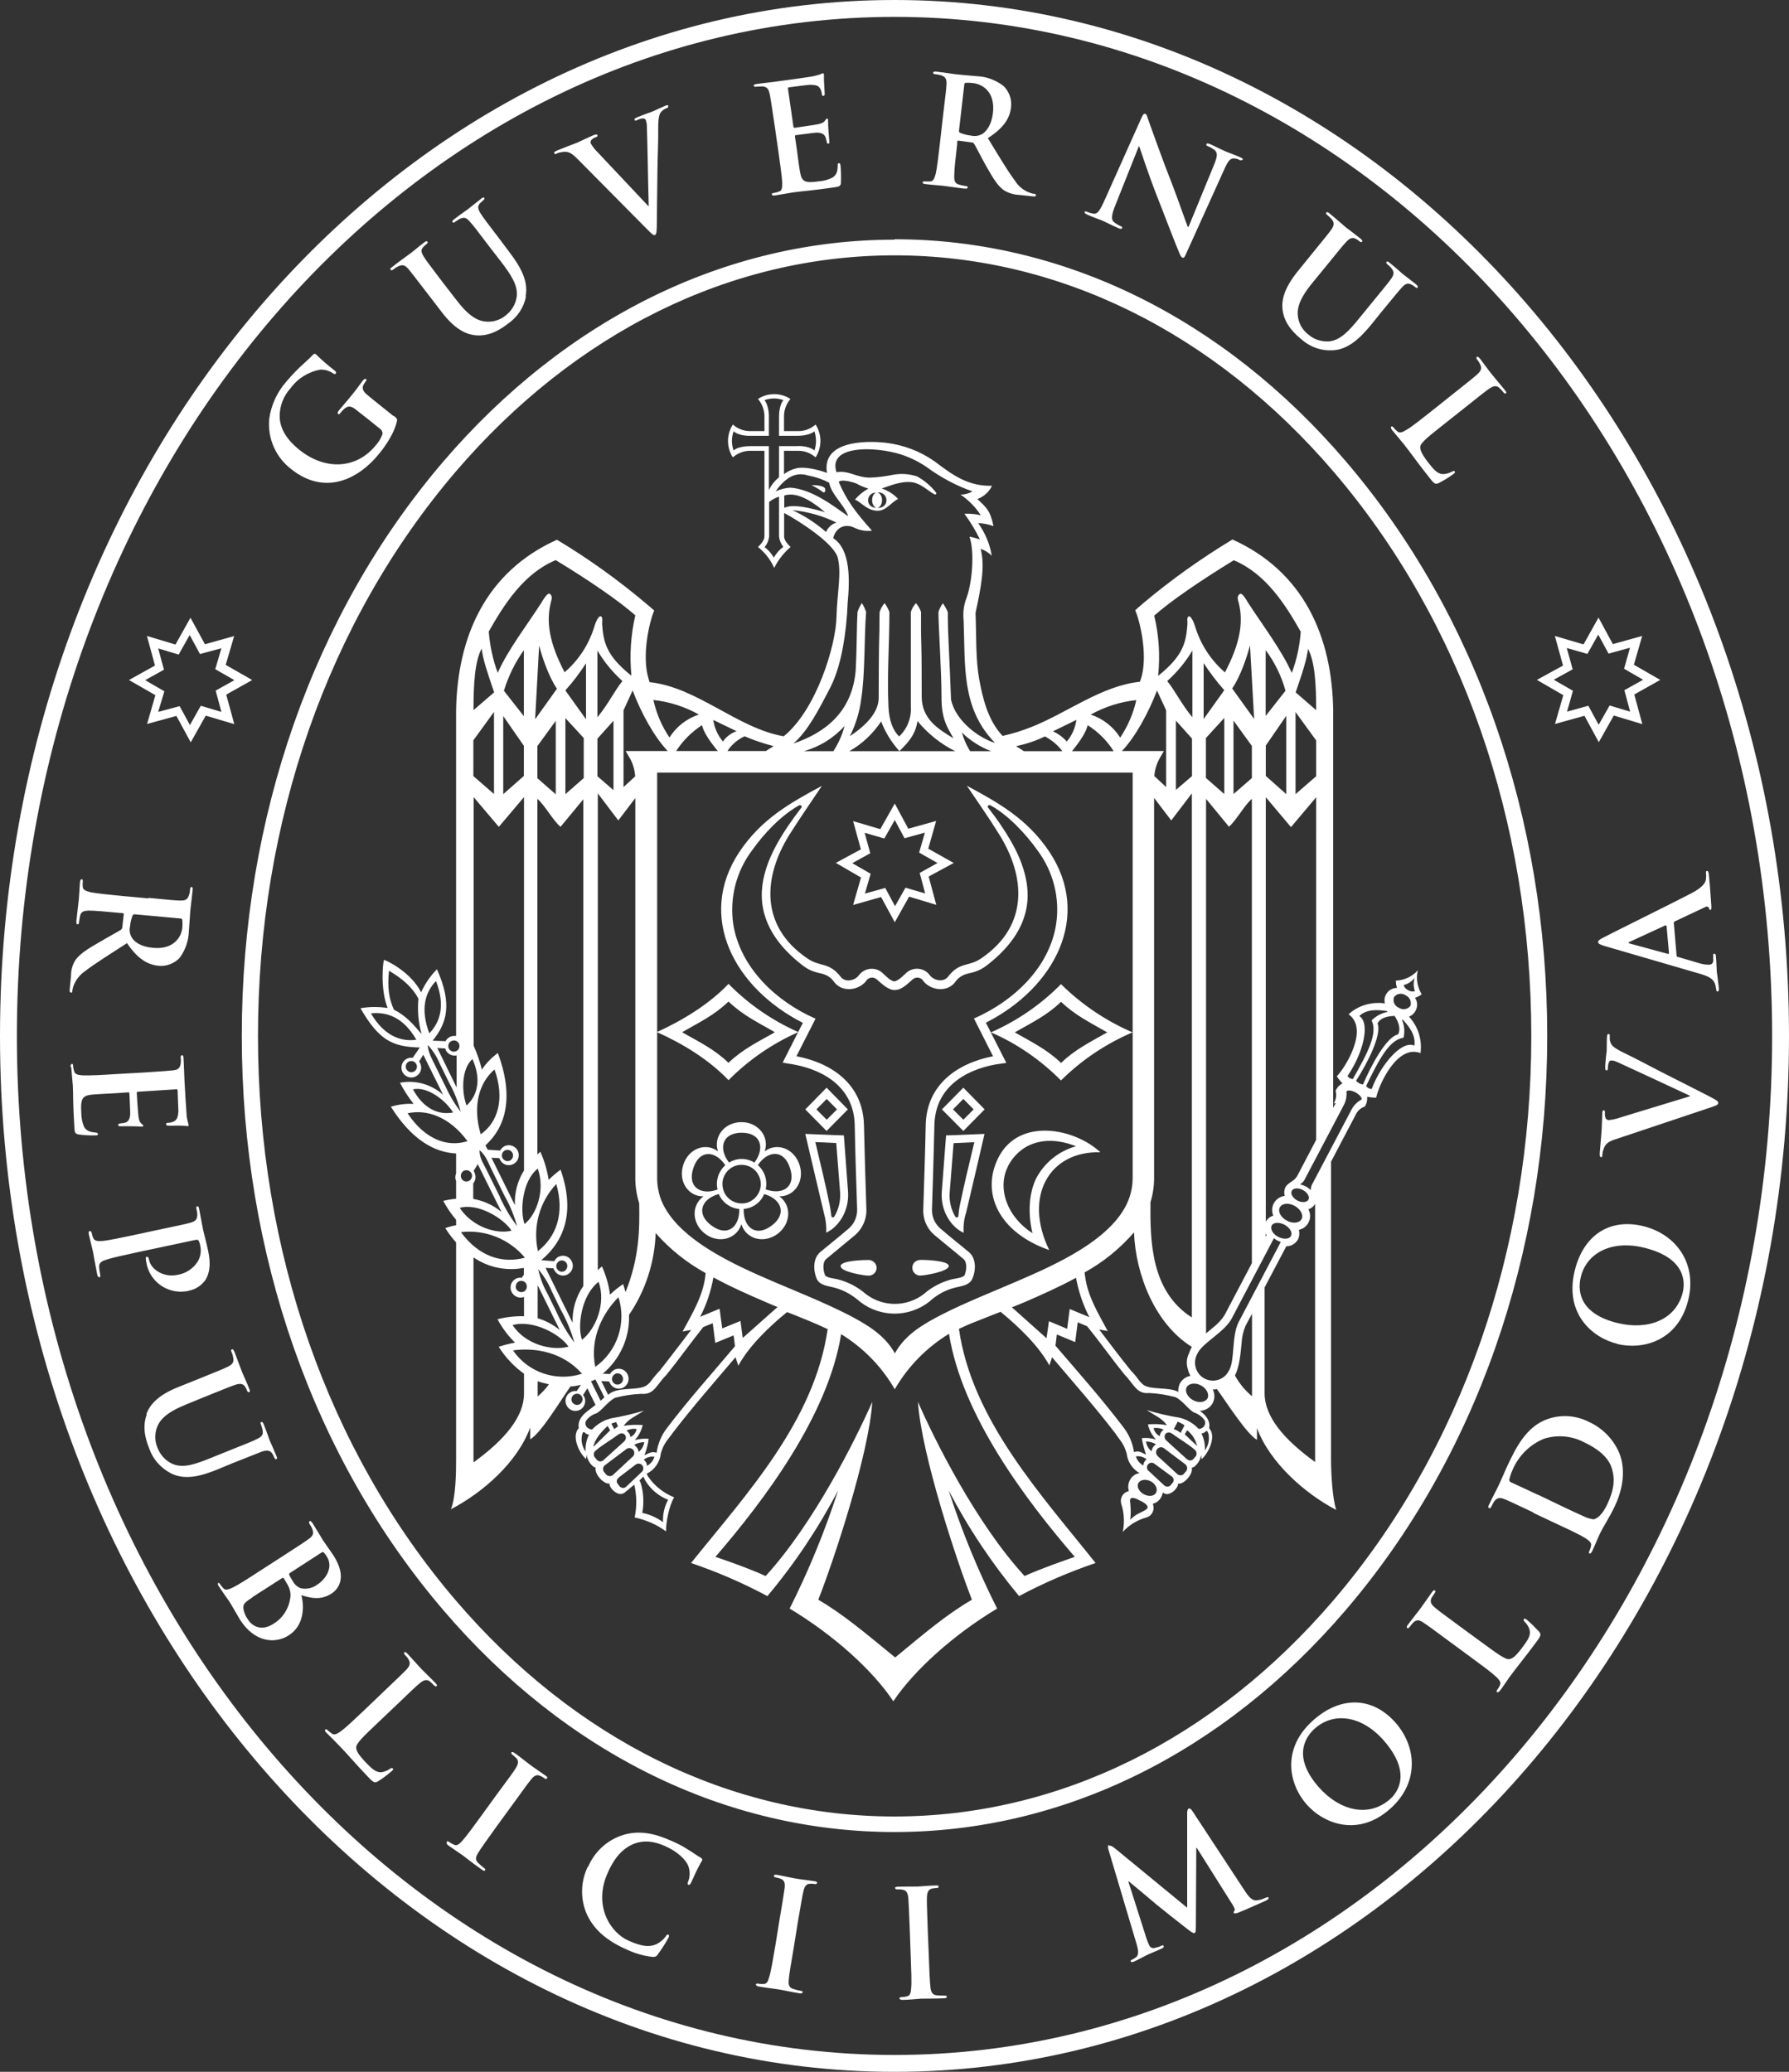 <?xml version="1.0" encoding="UTF-8"?>
<svg id="Layer_1" xmlns="http://www.w3.org/2000/svg" version="1.1" viewBox="0 0 133.56 154.65">
  <rect x="0" y="0" width="133.56" height="154.65" fill="#333333" stroke="none"/>
  <!-- Generator: Adobe Illustrator 29.2.1, SVG Export Plug-In . SVG Version: 2.1.0 Build 116)  -->
  <defs>
    <style>
      .st0 {
        fill: #fff;
      }
    </style>
  </defs>
  <path class="st0" d="M120.58,85.05l6.99-2.34c.54-.18.7-.23.71-.38.01-.14-.17-.23-.8-.56-.53-.28-1.72-.87-3.31-1.68-1.33-.68-1.91-1.01-2.93-1.5-.7-.34-.88-.52-.96-.67-.09-.17-.12-.37-.1-.56,0-.11,0-.18-.09-.18s-.11.08-.12.22c-.02.32-.01.86-.02,1.04-.02.19-.08.6-.11,1.14,0,.21,0,.32.09.32.1,0,.1-.08.11-.18,0-.16.02-.3.08-.44.03-.09.12-.13.22-.12.14.01.28.06.41.12.71.32,4.22,1.95,5.41,2.51v.04l-5.18,1.58c-.28.1-.58.17-.88.2-.09-.01-.18-.06-.22-.12-.06-.14-.08-.29-.06-.43,0-.1,0-.18-.09-.18-.09-.01-.11.11-.11.24-.03.56-.03,1.09-.06,1.36-.02.39-.09,1.01-.13,1.6,0,.17,0,.28.09.29.08.01.1-.02.1-.12.01-.14.03-.29.08-.42.13-.4.27-.58.9-.79M120.77,98.76c-2.7-.66-3.05-2.23-2.75-3.45.43-1.77,2.28-2.77,4.71-2.18,3.13.76,3.08,2.58,2.9,3.33-.5,2.06-2.59,2.85-4.85,2.3M120.73,100.32c1.91.46,4.55-.21,5.31-3.29.66-2.71-.89-4.91-3.38-5.51-2.49-.6-4.45.67-5.1,3.34-.78,3.2,1.32,5,3.19,5.45M114.84,111.59c-.8-.37-1.68-.79-2.02-.94-.09-.03-.16-.12-.14-.22.06-.23.13-.47.23-.68.44-1.07,1.29-1.91,2.34-2.35.99-.32,2.07-.23,2.98.24,1.04.49,1.87,1.12,2.12,2.02.24.84.12,1.62-.36,2.63-.37.79-.77,1.08-1.02,1.12-.28-.04-.56-.13-.81-.26-.2-.09-.98-.44-2.05-.96l-1.27-.61ZM114.46,112.92l1.78.84c.93.43,1.73.81,2.13,1.06.27.19.47.34.41.56-.02.13-.07.27-.12.38-.06.12-.04.18,0,.2s.13-.02.2-.16c.19-.39.44-1.03.56-1.27.23-.5.78-1.34,1.12-2.07.88-1.84.64-3.21.39-3.9-.43-1.08-1.25-1.94-2.3-2.42-.94-.48-2.02-.57-3.02-.24-1.67.54-2.45,2.21-3.04,3.44-.28.6-.54,1.24-.69,1.54-.14.31-.47.9-.71,1.43-.08.14-.09.22,0,.26.09.03.12-.01.17-.12.07-.13.13-.26.21-.38.23-.29.43-.3.79-.16.34.14.61.27,2.14.99M105.49,121.13c.28-.26.48-.22.79,0,.32.21.56.38,1.92,1.39l1.59,1.17c.83.61,1.54,1.13,1.89,1.46.23.22.4.41.31.61-.04.13-.12.24-.2.36-.08.1-.07.16-.03.19.06.03.13,0,.22-.11.27-.34.64-.93.8-1.13.53-.72,1.01-1.28,1.95-2.55.34-.46.32-.53.17-.73-.29-.31-.6-.62-.93-.9-.11-.07-.16-.09-.21-.03-.04.06,0,.12.07.2.18.18.31.39.37.63.09.4-.16.76-.51,1.23-.51.69-.74.87-.99.92-.3.07-.92-.4-2.07-1.24l-1.6-1.17c-1.37-1.01-1.61-1.19-1.89-1.42-.28-.23-.4-.43-.28-.71.08-.12.14-.24.23-.36.08-.11.1-.18.03-.22-.06-.04-.12,0-.21.12-.26.36-.71,1.02-.87,1.23s-.61.78-.92,1.19c-.1.13-.12.21-.07.26.07.04.12,0,.2-.09.07-.1.14-.19.23-.28M98.19,129c1.36-1.2,3.44-.98,5.1.9,2.13,2.42,1.06,3.89.48,4.4-1.6,1.4-3.75.86-5.3-.88-1.84-2.09-1.23-3.58-.29-4.42M97.55,134.69c1.31,1.48,3.87,2.43,6.23.33,2.1-1.85,2.08-4.53.39-6.45-1.7-1.91-4.05-2-6.11-.18-2.48,2.19-1.78,4.87-.51,6.3M82.79,137.71c-.08.03-.09.16-.04.34l2.1,7.05c.11.37.21.8-.03.99-.09.07-.19.13-.29.18-.1.04-.14.09-.12.14.02.04.13.07.23.02.31-.14.78-.4.97-.49.19-.1.64-.27,1.07-.47.16-.07.23-.12.19-.22-.04-.09-.11-.03-.19,0-.13.07-.29.11-.44.14-.17.07-.37-.01-.44-.18-.08-.16-.14-.32-.2-.49l-1.36-4.27.03-.02c.71.59,1.91,1.59,2.09,1.75.26.22,1.77,1.41,2.23,1.77.3.23.5.38.59.34.09-.04.1-.16.1-.74l.03-5.61.03-.02,2.67,4.24c.17.27.2.41.16.46-.06.04-.08.11-.06.17.02.04.1.06.33-.02.42-.16,1.81-.78,2.05-.89.14-.07.26-.16.21-.23-.03-.08-.1-.03-.2,0-.2.1-.42.17-.66.2-.34.04-.58-.2-.96-.79l-3.83-5.83c-.12-.2-.23-.27-.31-.23-.08.04-.11.16-.11.36v7.04l-5.39-4.43c-.26-.2-.34-.22-.42-.19M66.83,140.93c0,.08.07.1.18.1.13-.01.27,0,.4.03.24.04.36.23.4.6.03.39.04.68.11,2.38l.07,1.97c.04,1.08.08,1.97.03,2.43-.02.32-.08.52-.3.57-.12.04-.26.06-.39.06s-.18.04-.18.1.09.11.23.11c.43,0,1.13-.08,1.38-.09.26-.01,1,0,1.72-.03.12,0,.21-.04.21-.11-.01-.08-.07-.09-.19-.09-.19,0-.37,0-.56-.02-.32-.03-.42-.23-.47-.53-.06-.48-.09-1.37-.13-2.44l-.08-1.97c-.06-1.7-.07-2.01-.06-2.37s.09-.59.38-.66c.11-.02.21-.03.32-.04.11,0,.18-.02.17-.11,0-.09-.09-.09-.23-.08-.41,0-1.07.07-1.33.08-.28,0-1.02,0-1.43.01-.18,0-.27.04-.27.11M56.44,148.14c0,.07.06.11.2.14.43.08,1.12.16,1.37.2.26.03.96.19,1.69.31.12.02.21,0,.22-.08.02-.08-.03-.09-.16-.11-.19-.03-.37-.08-.54-.14-.32-.09-.36-.32-.34-.61.03-.48.19-1.34.37-2.42l.31-1.93c.29-1.68.34-1.99.42-2.33.08-.34.2-.56.51-.56.1-.01.21,0,.31.02.11.01.19,0,.2-.09.01-.08-.08-.1-.21-.12-.41-.07-1.07-.14-1.33-.19-.27-.04-1-.2-1.41-.28-.17-.02-.27-.02-.27.06-.01.06.03.11.14.13.13.02.27.06.39.11.23.09.32.31.27.68-.06.36-.09.67-.38,2.34l-.31,1.93c-.19,1.07-.32,1.94-.47,2.39-.08.32-.18.5-.41.5-.13.01-.27,0-.39-.02-.13-.02-.18,0-.19.07M43.88,139.34c-.54,1.12-.57,2.42-.06,3.57.57,1.21,1.59,2.01,2.99,2.62.6.28,1.24.47,1.91.54.16.02.31-.04.39-.19.3-.4.57-.82.81-1.27.03-.09.04-.17-.02-.2-.08-.02-.12,0-.22.16-.17.22-.39.4-.63.53-.61.29-1.2.16-2.1-.23-1.36-.58-2.67-2.59-1.6-5.03.43-.99,1.04-1.88,2.08-2.25.64-.21,1.3-.19,2.18.19.93.4,1.6,1.02,1.78,1.52.13.36.13.76,0,1.11-.06.14-.08.24,0,.28.08.03.14-.03.22-.19.08-.16.34-.77.51-1.09.17-.33.26-.47.3-.54.03-.08,0-.13-.1-.2-.29-.16-.58-.39-.94-.6-.44-.29-.92-.53-1.42-.73-1.5-.66-2.63-.67-3.65-.3-1.09.41-1.95,1.24-2.4,2.3M33.36,137.53c-.04.07,0,.13.11.22.36.26.93.63,1.14.79.21.16.78.61,1.38,1.03.09.07.18.1.23.03.04-.06,0-.1-.1-.18-.14-.11-.29-.23-.42-.37-.24-.22-.19-.43-.03-.7.24-.41.77-1.12,1.4-2.01l1.16-1.59c1-1.38,1.18-1.63,1.41-1.91.22-.29.42-.41.7-.28.1.04.2.1.29.17.09.07.16.09.21,0,.06-.09-.02-.12-.14-.21-.33-.24-.88-.6-1.1-.77-.22-.16-.8-.63-1.14-.87-.14-.1-.22-.13-.27-.08s0,.13.08.19c.11.08.21.18.3.27.16.2.13.41-.07.73-.2.32-.38.56-1.38,1.91l-1.16,1.6c-.63.87-1.16,1.59-1.47,1.93-.22.24-.39.36-.59.27-.12-.06-.24-.12-.36-.2-.1-.08-.16-.08-.19-.02M24.29,129.1c-.06.06-.03.13.07.23.32.32.81.8.98.99.62.63,1.08,1.21,2.17,2.35.4.42.48.42.7.3.37-.22.71-.49,1.04-.77.1-.09.13-.14.08-.19-.06-.06-.12-.04-.21.02-.2.14-.43.23-.68.26-.41,0-.71-.3-1.11-.71-.6-.64-.73-.89-.74-1.14,0-.31.54-.83,1.59-1.82l1.43-1.36c1.22-1.17,1.45-1.39,1.72-1.61.27-.23.5-.32.74-.16.11.09.22.19.31.29.1.1.16.13.21.08.07-.06.02-.12-.08-.23-.3-.32-.88-.87-1.07-1.07-.18-.19-.66-.74-1.01-1.11-.11-.12-.19-.17-.24-.11-.06.06-.02.12.06.21.09.08.17.18.23.28.19.32.12.51-.13.79-.27.28-.48.48-1.7,1.64l-1.43,1.37c-.74.7-1.38,1.31-1.76,1.59-.27.19-.49.32-.67.19-.11-.07-.21-.16-.31-.24-.09-.1-.14-.11-.18-.07M18.84,119.22l2.23-1.43s.08-.03.1,0c.09.13.14.23.24.4.18.27.28.59.28.91-.07.87-.53,1.66-1.28,2.11-.98.63-1.66.08-1.91-.34-.16-.22-.27-.48-.32-.74-.07-.38.07-.51.69-.91M21.83,117.98c-.09-.14-.18-.29-.24-.44-.02-.04,0-.09.06-.13l2.32-1.5c.1-.07.16-.08.21-.02.08.09.16.19.22.3.51.79-.08,1.69-.71,2.09-.36.27-.81.37-1.24.27-.27-.1-.48-.3-.61-.56M16.31,118.16c-.07.04-.06.13.02.24.24.37.64.93.79,1.14.18.28.67,1.16.81,1.38,1.1,1.7,2.64,1.8,3.64,1.14,1.1-.71,1.17-2.05.93-2.99.74.24,1.49.38,2.25-.12.5-.32,1.21-1.2.13-2.87-.21-.32-.47-.66-.77-1.11-.11-.18-.47-.79-.78-1.28-.1-.13-.16-.19-.22-.14-.06.04-.04.11,0,.21.08.12.16.24.21.38.13.36.03.52-.28.74-.31.23-.56.39-1.98,1.31l-1.66,1.07c-.86.56-1.59,1.03-2.02,1.24-.3.14-.53.23-.69.07-.1-.1-.18-.2-.26-.32-.08-.11-.12-.13-.17-.1M10.95,105.6c-.38,1.02-.01,2.02.2,2.55.28.79.86,1.43,1.6,1.82,1.09.56,2.35.18,3.5-.29l1.11-.46c1.58-.63,1.87-.74,2.2-.87.34-.11.59-.11.76.14.06.09.11.18.14.28.06.12.1.18.17.14.08-.03.07-.11,0-.24-.16-.4-.44-1.03-.5-1.16,0,0-.23-.67-.44-1.19-.06-.14-.11-.2-.18-.18-.08.03-.07.1-.02.21.04.12.09.26.11.38.07.38-.07.52-.41.68-.33.17-.61.28-2.19.91l-1.29.52c-1.07.43-2.01.78-2.81.44-.52-.22-.92-.66-1.13-1.18-.2-.46-.23-.97-.09-1.44.21-.67.72-1.22,2.23-1.83l1.44-.59c1.58-.63,1.87-.76,2.21-.87.33-.11.58-.11.74.14.06.09.1.18.14.28.04.11.09.16.16.12.08-.02.07-.1,0-.26-.14-.37-.43-1-.53-1.24-.12-.32-.36-.96-.57-1.51-.07-.14-.11-.21-.19-.18-.08.03-.07.1-.02.21.06.13.1.27.12.41.07.37-.07.51-.41.68-.33.17-.61.27-2.18.91l-1.52.61c-1.5.6-2.11,1.3-2.37,2.01M6.7,91.89c-.08.01-.1.1-.07.24.09.42.27,1.1.32,1.34.04.24.17.96.31,1.68.03.12.09.2.16.19.08-.02.08-.08.06-.2-.03-.11-.07-.4-.08-.56-.02-.33.2-.44.5-.54.47-.16,1.32-.34,2.33-.56l4.37-.93c.12-.02.19,0,.22.04.07.13.11.27.13.41.09.4.02.82-.19,1.17-.34.53-.89.89-1.51.99-1.11.23-1.98-.47-2.11-1.07-.04-.22-.09-.29-.18-.28-.09.02-.08.1-.07.16,0,.08.01.16.03.23.21,1.42,1.54,2.4,2.97,2.19.09-.02.18-.03.27-.06.49-.11.91-.4,1.19-.81.12-.21.48-.8.19-2.14-.1-.5-.27-1.11-.37-1.56-.07-.3-.18-.99-.3-1.56-.03-.17-.07-.23-.14-.22-.08.02-.09.09-.06.21.03.13.06.28.06.42,0,.37-.16.5-.52.6-.37.1-.64.16-2.31.51l-1.91.41c-1.01.21-1.88.4-2.34.44-.32.02-.58.02-.67-.19-.06-.11-.1-.24-.13-.38-.02-.12-.07-.17-.12-.16M5.32,79.67c.03.44.1,1.13.12,1.39.03.63,0,1.39.11,3.04.02.42.03.52.32.58.41.06.82.08,1.24.07.11,0,.2,0,.2-.09-.01-.11-.06-.1-.18-.12-.47-.04-.71-.17-.86-.44-.13-.32-.2-.68-.2-1.02-.07-1.12.09-1.31.87-1.38.31-.03,1.34-.08,1.72-.1l.88-.06c.07,0,.12,0,.12.07.01.26.07,1.34.06,1.56-.02.41-.18.58-.4.64-.13.02-.27.04-.4.06-.04,0-.09.03-.09.09v.02c0,.1.13.09.22.09.09-.01.52,0,.74,0,.28,0,.54.01.82.03.07,0,.09-.03.08-.08,0-.04-.06-.1-.16-.17-.09-.08-.16-.26-.19-.51-.04-.27-.12-1.52-.13-1.77,0-.07.04-.08.12-.08l2.82-.18c.08,0,.11.02.11.08,0,.21.06,1.38.06,1.56-.04.57-.17.68-.37.77-.12.06-.26.09-.39.09-.11,0-.16.03-.16.11.01.08.08.1.13.1.13.02.63,0,.73,0,.52,0,.64.04.73.04.09-.01.1-.02.09-.07-.01-.07-.02-.12-.04-.18-.04-.16-.08-.31-.1-.47-.02-.21-.16-2.4-.17-2.75-.02-.31-.03-.99-.07-1.59,0-.17-.03-.24-.12-.23-.08,0-.09.07-.09.19.02.14.02.29,0,.43-.06.37-.22.47-.6.51-.39.04-.67.06-2.37.17l-1.97.11c-1.02.07-1.91.11-2.38.09-.31-.02-.57-.07-.63-.29-.04-.12-.07-.26-.08-.39,0-.13-.03-.18-.09-.18-.06.01-.11.09-.1.23M10.09,68.25l3.38.31c.09,0,.13.04.14.12.02.19.02.39,0,.58-.06.64-.61,1.64-2.19,1.49-.91-.08-1.4-.44-1.6-.8-.13-.24-.18-.52-.11-.8.02-.28.09-.56.19-.82.03-.07.09-.09.21-.08M11.09,67.06l-1.96-.18c-1.02-.1-1.91-.19-2.37-.28-.31-.08-.56-.16-.58-.38-.02-.13-.02-.27,0-.4,0-.13,0-.18-.08-.19-.07,0-.11.07-.13.21-.03.43-.07,1.13-.09,1.33-.02.21-.12.98-.18,1.6,0,.14,0,.22.08.22.09.01.1-.02.11-.11.02-.18.06-.36.09-.53.08-.32.32-.37.64-.38.47,0,1.34.08,2.39.18h.14s.09.03.09.08v.02l-.11.96c0,.07-.04.14-.1.19-.18.12-.99.56-1.63.94-.92.52-1.48.9-1.78,1.34-.21.34-.32.74-.32,1.16l-.1,1.03c0,.14,0,.21.1.22.09.01.09-.03.1-.12.01-.1.03-.2.06-.3.16-.48.47-.89.88-1.17.74-.58,1.81-1.23,3.14-2.1.81,1.19,1.53,1.6,2.35,1.69.6.06,1.19-.17,1.59-.6.42-.58.66-1.27.68-1.98.03-.34.08-1.18.11-1.56.02-.22.11-.91.17-1.5.02-.17,0-.24-.08-.24-.07-.01-.1.06-.11.18-.01.13-.03.29-.08.42-.11.36-.3.42-.68.41-.38-.01-.67-.04-2.35-.2M16.07,49.95l1.43.82-1.4.78.43,1.59-1.54-.46-.81,1.44-.77-1.41-1.6.43.46-1.54-1.43-.83,1.4-.78-.43-1.59,1.53.46.82-1.46.77,1.42,1.6-.43-.46,1.56ZM18.83,50.76l-1.98-1.13.63-2.15-2.18.61-1.08-1.98-1.12,2-2.13-.64.6,2.21-1.94,1.08,1.97,1.13-.62,2.15,2.19-.6,1.07,1.97,1.12-1.99,2.13.63-.6-2.2,1.94-1.09ZM29.37,31.05l-.96-.77c-.43-.34-.78-.63-1.03-.84-.26-.21-.38-.46-.24-.72.06-.09.1-.18.17-.26.04-.06.07-.12.02-.17-.06-.03-.13,0-.23.1-.22.29-.56.77-.78,1.03-.2.26-.66.78-1.02,1.22-.09.12-.12.19-.06.26.07.06.11,0,.18-.08.08-.11.18-.22.29-.31.29-.24.49-.2.8.02.3.23.59.47,1.03.81l.82.66c.14.09.22.26.19.42-.11.3-.28.58-.49.81-1.46,1.81-3.8,1.87-5.68.37-1.08-.86-1.48-1.69-1.5-2.5-.01-.79.29-1.56.82-2.13.53-.73,1.33-1.22,2.22-1.38.34-.01.68.09.96.29.08.04.14.07.19,0,.04-.07.03-.13-.11-.24-.48-.37-.94-.77-1.38-1.2-.07-.04-.11-.06-.2.03-.2.21-.42.41-.64.61-.49.43-.93.9-1.36,1.4-.69.78-1.13,1.74-1.28,2.78-.14,1.46.49,2.89,1.66,3.77,2.41,1.92,4.92.88,6.6-1.23.54-.67,1.12-1.59,1.28-2.39.02-.14,0-.17-.22-.36M39.24,22.13c.24-1.2-.46-2.32-1.21-3.31l-.72-.96c-1.03-1.34-1.22-1.6-1.42-1.91-.2-.32-.27-.53-.07-.76.08-.08.16-.16.23-.22.11-.08.14-.13.1-.2-.04-.06-.12-.03-.24.07-.34.26-.88.7-.98.78,0,0-.58.4-1.02.74-.12.1-.18.17-.12.22.04.07.11.04.2-.03.11-.08.22-.14.33-.21.34-.16.52-.08.77.22.26.29.43.51,1.46,1.87l.86,1.11c.69.91,1.27,1.73,1.17,2.59-.08.57-.38,1.07-.82,1.41-.38.32-.87.49-1.37.47-.7-.02-1.37-.37-2.35-1.66l-.96-1.24c-1.03-1.36-1.22-1.6-1.42-1.92-.2-.31-.27-.52-.07-.74.08-.09.16-.16.24-.22.09-.07.12-.12.08-.19-.06-.07-.12-.03-.26.07-.32.23-.84.69-1.06.84-.27.2-.84.6-1.3.97-.13.09-.18.16-.13.22s.11.04.21-.03c.11-.09.23-.17.36-.23.34-.16.52-.08.77.21.24.29.42.53,1.46,1.88l.99,1.29c.98,1.29,1.81,1.7,2.58,1.77,1.09.09,1.94-.52,2.41-.88.69-.48,1.17-1.2,1.33-2.03M49.9,7.9c-.02-.07-.12-.06-.24,0-.32.13-.78.36-.96.43-.19.07-.58.2-1.09.41-.19.08-.28.13-.23.22.03.08.11.04.2,0,.13-.07.28-.11.43-.12.09-.01.18.06.21.14.04.13.07.28.07.41.04.79.1,4.65.14,5.98h-.04s-3.7-3.93-3.7-3.93c-.22-.21-.41-.44-.57-.7-.04-.08-.04-.18,0-.26.1-.11.22-.2.37-.24.09-.03.14-.08.11-.16-.02-.07-.14-.04-.27,0-.51.22-.99.46-1.24.57-.36.14-.96.36-1.49.58-.14.07-.26.12-.22.2.03.09.07.09.17.04.12-.07.27-.1.41-.12.41-.06.63,0,1.1.46l5.21,5.26c.4.4.51.52.63.47.12-.06.13-.26.14-.96,0-.61.02-1.93.04-3.71.02-1.5.07-2.18.06-3.31,0-.77.08-1.01.18-1.16.11-.14.27-.27.44-.32.1-.04.16-.09.12-.17M62.78,13.62c.02-.42.01-.83-.03-1.26-.02-.1-.03-.19-.12-.18-.09.01-.09.06-.09.18,0,.47-.11.71-.38.89-.31.16-.66.26-1,.28-1.11.17-1.31.02-1.44-.73-.06-.32-.19-1.34-.24-1.71l-.13-.88c0-.07,0-.11.06-.12.26-.03,1.34-.18,1.55-.19.41,0,.58.13.67.34.04.13.08.26.1.39,0,.06.04.09.09.09h.02c.1,0,.08-.13.07-.23-.01-.08-.04-.51-.06-.73-.02-.28-.03-.56-.03-.82,0-.07-.04-.09-.09-.09-.03.01-.09.08-.16.18-.06.1-.23.18-.49.24-.27.06-1.51.23-1.76.27-.06,0-.08-.03-.09-.11l-.4-2.79c0-.08,0-.12.06-.12.22-.03,1.37-.18,1.56-.19.56,0,.69.11.79.3.07.12.1.26.12.39,0,.1.04.16.12.13.08-.01.09-.08.09-.13,0-.13-.04-.63-.04-.73-.04-.51,0-.64-.02-.73q-.02-.1-.08-.09c-.06.01-.11.03-.17.07-.09.03-.26.08-.46.13-.2.06-2.38.36-2.73.4-.34.06-.99.11-1.58.2-.16.02-.23.06-.22.13s.09.09.2.07c.14-.01.29-.02.43-.02.37.02.48.19.56.56.08.38.12.67.37,2.34l.28,1.94c.14,1.02.27,1.9.29,2.37,0,.32-.02.58-.23.63-.12.06-.26.09-.39.11-.13.01-.17.06-.16.11,0,.06.09.1.23.08.43-.07,1.11-.19,1.37-.23.63-.09,1.38-.13,3.03-.37.41-.06.51-.08.54-.38M61.6,36.48c-.07-.24-.81-.29-1.01-.26.29.14.58.31.84.51.11.08.22-.02.17-.26M65.45,94.64c-.01-.32-.28-.59-.61-.59-.31,0-2.08.03-2.08.46s1.76.71,2.08.71c.33.01.6-.26.61-.58M68.73,94.05c-.32-.02-.6.22-.62.54-.02.32.22.6.54.62.02.01.06.01.08,0,.32,0,2.1-.3,2.1-.71s-1.77-.46-2.1-.46M74.15,78.84c-2.69.52-4.98,2.13-5.04,5.14-.04,2.09-.12,4.18-.18,6.26-.04.8.31,1.57.96,2.05.67.57,1.36,1.11,2.03,1.68.32.26.23.9.09,1.22-.08.18-.77.26-.94.3-.78.2-1.51.58-2.11,1.11-1.28.97-3.03.97-4.31,0-.61-.53-1.33-.91-2.12-1.11-.17-.04-.86-.12-.93-.3-.14-.31-.23-.96.09-1.22.68-.57,1.35-1.11,2.03-1.68.63-.49,1-1.26.96-2.05-.07-2.09-.13-4.18-.18-6.26-.07-3.01-2.35-4.62-5.04-5.14l1.43-2.81-.07-.02c-2.89-1.28-5.55-3.77-6.08-7.03-.28-1.95.22-3.93,1.41-5.51.89-1.26,2.17-2.61,3.5-3.35.11-.07.26.06.18.16-1.34,1.76-2.82,3.93-2.95,6.21-.13,2.38,1.26,4.2,3.05,5.58.26.2.54.36.86.46.22.08.46.11.67.18.34.1.63.31.83.61.62.8,1.91.61,2.44-.19.2-.2.52-.21.73-.02.37.31.82.79,1.34.79s.96-.47,1.33-.79c.21-.19.53-.18.73.02.53.8,1.82.99,2.44.19.2-.3.49-.51.83-.61.22-.07.44-.1.67-.18.31-.1.6-.26.86-.46,1.79-1.38,3.19-3.19,3.05-5.58-.1-1.72-.96-3.38-1.91-4.78-.32-.5-.68-.97-1.04-1.44-.08-.1.07-.21.18-.16,1.34.74,2.62,2.11,3.52,3.37,1.17,1.57,1.68,3.54,1.39,5.49-.51,3.28-3.19,5.75-6.08,7.03l-.06.02,1.43,2.83ZM75.13,79.34l-1.16-2.28-.37-.72c5.13-2.6,7.95-7.94,4.74-12.76-1.62-2.42-3.72-3.62-6.16-4.93.82,1.22,1.67,2.42,2.44,3.67,1.91,3.08,2.23,6.75-1.34,9.2-.98.68-1.62.24-2.5,1.38-.34.46-1.1.29-1.39-.14-.4-.51-1.14-.6-1.66-.2-.02.01-.04.03-.07.06-.18.17-.63.62-.89.63-.26.01-.71-.46-.89-.63-.49-.44-1.23-.4-1.68.08-.01.02-.03.04-.06.07-.28.43-1.03.6-1.38.14-.88-1.13-1.52-.7-2.5-1.38-3.58-2.44-3.25-6.12-1.34-9.2.78-1.24,1.62-2.44,2.44-3.67-2.45,1.31-4.54,2.51-6.16,4.93-3.21,4.82-.39,10.16,4.74,12.76l-.37.72-1.14,2.25.79.13c2.43.44,4.53,1.82,4.59,4.52.04,2.08.11,4.17.18,6.25.03.6-.23,1.19-.72,1.56-.66.57-1.34,1.1-2.02,1.67-.57.46-.54,1.38-.28,2,.23.52.89.54,1.38.68.69.19,1.32.56,1.86,1.04,1.52,1.18,3.64,1.18,5.16,0,.53-.49,1.17-.86,1.87-1.04.47-.13,1.13-.16,1.35-.68.28-.62.3-1.54-.27-2-.68-.57-1.37-1.1-2.02-1.67-.49-.37-.76-.96-.72-1.56.07-2.09.13-4.18.18-6.25.06-2.7,2.15-4.08,4.59-4.52l.77-.11ZM79.25,79.31l-.04.04-.03-.04c-1.01-.96-2.12-1.51-3.33-2.2l-.09-.04.09-.06c1.21-.69,2.32-1.23,3.33-2.2l.03-.03.04.03c1,.96,2.12,1.51,3.32,2.2l.1.06-.1.04c-1.21.69-2.32,1.24-3.32,2.2M79.21,80.65c1.53-1.52,3.35-2.74,5.34-3.59-1.99-.86-3.8-2.08-5.34-3.6-1.5,1.52-3.27,2.74-5.23,3.6,1.95.84,3.73,2.08,5.23,3.59M75.25,87.05c.79-1.53,2.57-2.47,5.08-1.49-1.31.37-2.4,1.26-3.01,2.47-.53,1.17-.57,2.62-.24,4.02-2.05-1.34-2.6-3.51-1.82-5M74.53,86.42c-1.31,2.61,0,5.56,3.8,6.89-1.95-4.02.02-7.41,3.82-7.3-1.91-1.79-6.08-2.64-7.62.41M72.69,82.81l-.77.77-.77-.77.77-.78.77.78ZM71.92,84.42l1.59-1.61-1.59-1.62-1.6,1.62,1.6,1.61ZM72.74,85.26c-.36,1.51-.76,3.14-1.08,4.7-.06.27-.09.53-.11.8,0,.06-.04.1-.09.11-.06.01-.1,0-.13-.04-.33-.54-.48-1.19-.43-1.82l.29-3.68,1.56-.07ZM72.11,90.59c.47-1.98.93-3.97,1.39-5.95-.96.03-1.89.09-2.87.11l-.32,4.2c-.11,1.47.73,2.67,1.63,3.07-.03-.48.02-.97.16-1.42M62.72,89.01c.04.63-.11,1.27-.44,1.81-.03.06-.1.07-.16.03-.03-.02-.06-.06-.06-.1-.02-.27-.07-.53-.12-.81-.31-1.54-.71-3.18-1.07-4.69.52.02,1.03.04,1.56.07l.29,3.69ZM63,84.75c-.96-.02-1.9-.08-2.88-.11.47,1.98.93,3.98,1.4,5.95.13.46.19.94.16,1.42.9-.4,1.74-1.6,1.63-3.07l-.31-4.2ZM60.95,82.81l.77-.78.77.78-.77.77-.77-.77ZM61.71,81.19l-1.59,1.62,1.59,1.61,1.59-1.61-1.59-1.62ZM55.36,84.55c1.49,0,1.75,1.19.96,2.23-.58-.36-1.31-.36-1.89,0-.81-1.04-.54-2.23.96-2.23M54.14,86.98c-.24.22-.43.51-.53.82-.1.32-.12.66-.04.99-1.23.46-2.28-.17-1.81-1.59.46-1.43,1.66-1.32,2.39-.22M53.66,89.13c.13.3.34.57.61.77.27.19.59.32.92.34.04,1.33-.87,2.13-2.07,1.24-1.21-.89-.73-2,.53-2.35M54.01,88.84c-.26-.76.16-1.57.9-1.82.68-.22,1.42.08,1.73.72.03.07.06.12.08.19.26.76-.16,1.57-.9,1.83-.76.24-1.57-.17-1.81-.91h0M55.53,90.24c.68-.06,1.27-.49,1.52-1.11,1.28.36,1.74,1.48.54,2.37-1.2.88-2.11.08-2.07-1.26M57.16,88.78c.08-.32.06-.67-.04-.99-.1-.31-.29-.6-.54-.82.73-1.1,1.94-1.21,2.4.22.47,1.43-.58,2.04-1.81,1.59M55.36,83.76c-1.28,0-2.12,1.1-1.76,2.18-.9-.69-2.2-.22-2.59,1.01-.4,1.23.38,2.38,1.51,2.35-.92.66-.89,2.04.14,2.81,1.03.76,2.35.36,2.69-.73.33,1.09,1.64,1.49,2.69.73,1.03-.77,1.07-2.15.14-2.81,1.13.02,1.91-1.12,1.51-2.35-.4-1.23-1.69-1.7-2.6-1.01.37-1.08-.47-2.18-1.74-2.18M54.35,74.79l.04-.03.03.03c1.01.96,2.12,1.51,3.33,2.2l.09.06-.09.06c-1.21.68-2.32,1.23-3.33,2.19l-.03.04-.04-.04c-1-.96-2.12-1.51-3.32-2.19l-.1-.06.1-.06c1.2-.69,2.32-1.23,3.32-2.2M54.39,73.44c-1.46,1.53-3.44,2.73-5.35,3.6,1.89.84,3.87,2.04,5.35,3.59,1.49-1.51,3.27-2.73,5.21-3.59-1.94-.86-3.72-2.08-5.21-3.6M68.62,63.64l1.37.78-1.33.74.41,1.53-1.47-.43-.78,1.38-.73-1.36-1.52.42.43-1.48-1.37-.79,1.34-.74-.42-1.53,1.47.43.78-1.38.73,1.36,1.52-.42-.43,1.49ZM71.21,64.42l-1.91-1.07.59-2.07-2.08.58-1.01-1.88-1.08,1.91-2.03-.6.58,2.11-1.87,1.01,1.88,1.09-.59,2.05,2.09-.59,1.02,1.88,1.07-1.91,2.03.61-.57-2.11,1.88-1.02ZM84.56,57.68v30.27c0,.47-.08.92-.22,1.37-1.02,3.15-5.69,5.14-8.46,6.34-1.85.8-3.74,1.54-5.54,2.45-1.38.71-2.77,1.5-3.53,2.91-.78-1.41-2.17-2.2-3.54-2.91-1.8-.91-3.69-1.66-5.54-2.45-2.78-1.2-7.44-3.21-8.46-6.34-.13-.44-.21-.9-.21-1.37v-30.28h35.52ZM100.25,82.62c.21-.34.31-.74.27-1.14.07-.13.37-.1.68.06.31.18.51.41.44.54-.36.19-.63.49-.8.86l-2.9,5.5c-.06.12-.08.26-.08.4-.22-.22-.49-.37-.8-.43.12-.08.22-.18.3-.29l2.89-5.49ZM98.26,62.51h0v22.57l-1.42,2.71c-.2.37-.64.46-.86.8-.11.21-.13.46-.07.68-.58.07-1,.59-.93,1.17.01.1.03.2.08.3-.24.07-.44.23-.56.46v-31.69l1.88,2.23,1.88-2.23v3.01ZM98.26,57.94l-1.54,1.34v-6.13l1.54,2.12v2.67ZM98.27,53.02l-1.54-1.34c.52-1.5.84-2.5.92-3.25.51.96.61,2.58.61,4.6M97.11,47.15c-.08,1.06-.3,2.09-.67,3.08-.76-1.71-2.23-3.64-3.29-5.28-.04-.08-.38-.66-.53-.63-.16.02-.22.24-.22.32.01.09.02.18.06.28.4,1.51.12,3.11-1.01,5.27-1.01-.87-1.77-2.01-2.18-3.28-.14-.47-.34-.93-.52-.9-.17.03-.09.46-.1.56-.1,1.41-.32,2.38-2.19,3.88.16-1.51.06-3.03-.29-4.5,1.24-1.09,3.42-2.59,5.94-4.13,2.37.99,3.84,3.28,5,5.34M86.38,51.55l.68,1.47v5.73l-.88-.82c.03-.52.2-1.02.48-1.47l.23-.4h-3.13c1.01-1.06,1.99-2.87,2.62-4.52M84.83,52.26c-.22,1-.63,1.94-1.2,2.8-.51-.81-1.29-1.42-2.2-1.72,1.04-.58,2.21-.96,3.4-1.08M81.2,54.13c.79.5,1.46,1.17,1.94,1.94h-3.11c.64-.78,1.08-1.47,1.17-1.94M80.36,53.74c-.09.6-.33,1.16-.72,1.61-.28-.32-.63-.58-1.03-.76l1.76-.86ZM78.01,54.97c.51.27.96.64,1.3,1.1h-2.87l-.58-.37c.74-.16,1.47-.4,2.15-.73M73.99,56.07h-1.57c-.26-.43-.47-.9-.61-1.39.62.6,1.37,1.08,2.18,1.39M68.5,53.83c.77.93,1.72,1.7,2.81,2.24h-4.17c.66-.63,1.23-1.28,1.35-2.24M65.78,53.84c.31.82.78,1.58,1.37,2.23h-3.74c.96-.54,1.77-1.31,2.38-2.23M63.05,54.19c-.17.67-.46,1.3-.83,1.88h-2.2c1.17-.33,2.22-.98,3.03-1.88M65.85,37.33c0-.3-.16-.54-.36-.56h.01c.31-.06.61.14.67.46s-.14.61-.46.67c-.07.01-.13.01-.21,0h-.01c.2,0,.36-.26.36-.56M65.11,37.33c0,.29.13.53.31.57-.3.03-.58-.19-.61-.5-.03-.31.19-.59.49-.62h.12c-.19.03-.31.27-.31.56M74.27,55.45c-1.2-.37-2.93-1.63-3.27-3.23-.03-.8-.14-3.45-.18-4.24-.04-.79-.06-1.44-.06-2.29-.1-.23-.22-.46-.37-.66-.14.2-.26.42-.33.66,0,1.06.23,4.37.23,6.38,0,1.72.5,2.3.89,3.04-1.13-.69-2.38-1.44-2.37-3.14,0-.83,0-3.03-.03-3.88-.03-.83-.02-1.53-.02-2.41-.08-.24-.21-.47-.38-.66-.17.19-.3.41-.38.66v7.06c.06.83-.27,1.66-.87,2.23-.47-.44-.76-1.2-.8-2.23-.11-2.35.07-4.68.07-7.06-.09-.23-.21-.46-.36-.66-.17.19-.29.42-.37.66-.03.73,0,1.14-.03,1.84-.03.7-.04,3.82-.04,4.51.03,1.08-.87,2.07-2.15,2.92.43-.86.72-1.79.84-2.74.3-1.83.22-4.53.37-6.53-.08-.23-.18-.46-.32-.67-.13.21-.24.43-.32.67-.07,1.13-.04,2.52-.14,4.4-.28,3.12-2.34,4.64-4.65,5.42,1.09-.93,1.92-2.58,2.7-4.07.7-1.33,1.13-3.2,1.31-5.61.01-.26.03-.51.04-.78.17-1.77.22-4.04-1.08-4.87.22-.84.92-1.1,1.58-.78.41.2.87.28,1.32.22-1.24-1.38-1.91-2.3-2.48-3.63.09-.19.74-.1,1.31.11.28.16.59.29.9.38-.38.21-.72.49-1,.82.47.2.84.76,1.57.83.72.07,1.03-.54,1.65-.88-.34-.36-.76-.62-1.22-.78.57-.18,1.53-.62,2.41-.44.63.18.98.57,1.52.88.04.02.09.01.12-.02.03-.03.03-.08,0-.12-.39-.49-.87-.9-1.42-1.2-.58-.19-1.2-.23-1.79-.12-.56.11-1.11.19-1.68.21-1.04.02-1.63-.57-2.54-.4-.6-1.84,2.17-1.91,4.02-1.53.97.19,1.88.58,2.69,1.13,1.06.78,2.21,1.4,3.44,1.83-.27.16-.58.24-.89.24.6.41,1.12.93,1.51,1.54-.4-.09-.81-.13-1.22-.11.44.6.83,1.24,1.16,1.92-.26-.09-.51-.16-.78-.21.4,1.17.2,3.54-.28,4.73-.17.49-.21,1.02-.16,1.53.13,3.38-.18,6.51,2.3,9.09M63.27,38.5c-.98-.68-2.64-2-4.29-2.1-.37.03-.73.12-1.07.28.23-.36.52-.68.87-.93.43-.34,1.01-.44,1.53-.26.56.1,1.09.28,1.59.54.16.86,1.02,1.54,1.41,2.44M58.16,33.3v2.32c-.32.27-.58.59-.76.97v-3.29h-1.36c-.29,0-.99.04-1.27.33-.17-.47-.17-.97,0-1.44.29.29.98.36,1.27.34h1.36v-1.37c.02-.3-.06-1-.33-1.29.47-.17.97-.17,1.42,0-.28.29-.34.99-.33,1.29v1.37h1.36c.29.01.99-.06,1.28-.34.16.48.16.98,0,1.44-.29-.29-.99-.36-1.28-.33h-1.36ZM57.1,40.82c.18-.22.29-.49.32-.77v-2.58c.22-.18.48-.31.74-.4v2.98c.03.28.14.54.32.77-.29.21-.53.49-.71.8-.18-.31-.42-.59-.71-.8M58.55,36.99c1.08-.37,2.42.72,3.04,1.24-.91-.26-2.37-.66-3.04-.32v-.91M59.16,38.08c1.14.11,2.25.42,3.29.93-.36.1-.64.37-.78.7-.76-.66-1.6-1.21-2.51-1.63M57.76,55.69l-.58.37h-2.87c.31-.48.76-.86,1.28-1.1.7.3,1.42.54,2.15.73M54.99,54.58c-.41.14-.77.41-1.02.77-.39-.47-.63-1.02-.72-1.61l1.74.84ZM52.41,54.13c.1.47.53,1.16,1.18,1.93h-3.11c.5-.78,1.16-1.43,1.93-1.93M52.18,53.34c-.91.29-1.69.9-2.2,1.71-.57-.84-.98-1.8-1.2-2.8,1.2.13,2.35.5,3.4,1.09M49.85,56.06h-3.14l.23.4c.29.44.44.96.48,1.49l-.87.8v-5.73l.68-1.48c.63,1.67,1.62,3.48,2.62,4.52M47.43,45.93c-.34,1.48-.44,3-.29,4.51-1.87-1.5-2.09-2.47-2.19-3.88,0-.1.07-.52-.1-.56-.18-.03-.38.42-.52.9-.41,1.27-1.16,2.41-2.18,3.28-1.13-2.17-1.41-3.75-1.01-5.28.03-.09.04-.19.06-.28,0-.07-.07-.31-.22-.31s-.49.54-.53.63c-1.04,1.63-2.53,3.55-3.29,5.28-.37-.99-.59-2.03-.67-3.08,1.16-2.05,2.63-4.35,5-5.33,2.52,1.53,4.7,3.03,5.94,4.12M35.96,48.41c.08.76.41,1.75.93,3.27l-1.54,1.33c0-2.01.1-3.64.61-4.6M35.34,55.26l1.54-2.12v6.13l-1.54-1.34v-2.67ZM35.27,79.05c.67,1.49.4,2.71-.44,3.47-.37-1-.4-2.71.44-3.47M34.41,83.01c-.47-.6-.86-1.27-1.18-1.97l-.73-1.48c-.27-.57-.51-.92-.57-1.56.38.4.69.88.9,1.4l.73,1.48c.37.67.64,1.37.83,2.1M34.06,78.46c-.2.1-.44.02-.54-.18,0-.01-.01-.01-.01-.01-.1-.21-.02-.46.19-.56.2-.11.46-.02.56.18.1.21.02.46-.19.57M34.09,78.8v2.38l-1.44-2.95.59.03s.03.09.04.13c.16.3.49.46.81.39M32.05,77.13c-.69-1.83-.3-3.08.5-3.9.71,1.82.31,3.08-.5,3.9M33.83,83.04c-1.1.22-2.23-.3-3-1.73,1.11-.23,2.43.83,3,1.73M34.9,85.18c-1.51.48-3.19-.14-4.47-2.08,1.44-.32,3.14.27,4.47,2.08M35.01,88.15c-.21.1-.46.02-.56-.18h0c-.11-.22-.02-.47.18-.58.21-.1.46-.01.57.19.1.21.01.46-.19.57M34.32,90.16c1.38-.39,3.29.8,3.87,1.7-1.09.29-2.92-.26-3.87-1.7M34.41,91.97c1.81-.21,3.61.51,4.78,1.91-1.7.46-3.45-.09-4.78-1.91M35.34,93.85c1.1.76,2.45,1.04,3.77.79v.51l-.16.23c-.16-.02-.3,0-.44.07-.36.19-.5.63-.31,1,.17.33.57.5.92.36v1.44c-.67-.02-1.33.06-1.98.22.34.64.79,1.24,1.31,1.75-.41.07-.82.18-1.22.31.5.79,1.14,1.47,1.89,2.01v1.48c0,1.72-1.4,3.42-3.77,5.14v-15.32ZM38.3,100.8c1.62-.23,3.72.11,5.15,1.74-1.91.62-4.01-.08-5.15-1.74M40.14,103.1c.14.07.69.19.84.23-.24.34-.53.64-.84.91v-1.14ZM43.45,104.27c.1.2.02.44-.19.56-.2.1-.44.01-.56-.19-.1-.21-.01-.46.19-.56.21-.11.46-.02.56.18h0M42.21,51.53c.57-.63,1.08-1.31,1.54-2.02v4.18l-1.54-2.15ZM42.21,59.28v-5.68l1.37,1.49v2.99l-1.37,1.2ZM41.75,94.13c.2-.11.46-.02.56.18h0c.1.21.02.47-.19.58-.2.09-.44.01-.54-.19t-.01-.01c-.1-.2-.01-.46.19-.56M41.83,61.74l1.72-2.08v36.33c-.56.81-.84,1.78-.8,2.75l-2.02-4.1.59.03c.01.06.03.1.06.13.18.37.61.52.98.34t.01-.01c.36-.19.5-.63.31-.99-.18-.37-.62-.51-.98-.33h-.01c-.13.08-.24.19-.31.33l-.93-.07-.02-.02c1.73-1.46,2.51-3.63,1.42-6.74-.31.23-.61.48-.89.76-.11-.72-.32-1.43-.62-2.1l-.22.2v-26.54c.58.5,1.14,1.59,1.72,2.08M39.95,53.69l.3-5.5c.21.81.7,2.3,1.33,3.22l-1.63,2.28ZM40.12,55.69l1.37-1.88v5.48l-1.37-1.2v-2.4ZM39.11,96.41c-.21.1-.46.01-.57-.19-.09-.21-.01-.46.19-.57.21-.1.46-.02.56.19.1.21.02.46-.18.57M42.44,100.52c-1.23.34-3.23-.16-4.17-1.61,1.57-.43,3.59.72,4.17,1.61M40.18,94.74c.42.49.77,1.06,1.01,1.64l.66,1.36c.44.78.79,1.61,1.03,2.48-.52-.71-.98-1.47-1.33-2.28l-.69-1.4c-.32-.56-.54-1.17-.68-1.8M41.78,99.27c-.49-.4-1.04-.69-1.64-.87v-2.47l1.64,3.33ZM41.53,88.38c.63,2.18.02,3.92-1.37,5.01-.4-1.79.11-3.67,1.37-5.01M40.15,87.23c.57,1.63-.1,3.43-.99,4.14-.36-1.01-.16-3.25.99-4.14M37.7,85.87c.2-.1.46-.01.56.19.1.21.02.47-.19.57-.2.1-.44.01-.56-.19-.1-.21-.02-.46.19-.57M35.97,79.83c-.14-.61-.36-1.2-.61-1.78v-18.55l1.88,2.22,1.88-2.22v27.87c-.49.78-.72,1.68-.68,2.59l-1.75-3.54.59.03s.03.09.06.13c.18.36.62.5.99.31.36-.19.5-.63.32-1-.19-.37-.63-.51-1-.33-.13.08-.24.19-.31.32l-.93-.06-.17-.32c1.54-1.41,2.14-3.62.93-6.9-.47.34-.88.77-1.2,1.24M36.92,79.83c.78,2.19.26,3.93-1.03,4.84-.64-2.14-.1-3.88,1.03-4.84M37.34,89.38l-1.04-2.1c-.26-.52-.5-.84-.5-1.43.43.37.58.77.82,1.28l1.04,2.12c.41.71.72,1.48.94,2.27-.5-.66-.92-1.38-1.27-2.13M35.43,87.52s-.04-.08-.07-.12l.31-.5,1.77,3.57c-.6-.51-1.33-.84-2.11-.98v-1.16c.19-.22.22-.54.09-.81M37.62,51.56c.33-1.08.83-2.11,1.49-3.03v4.93l-1.49-1.9ZM39.11,55.67v2.25l-1.54,1.36v-5.83l1.54,2.22ZM43.45,100.01c-.36-1-.06-3.33,1.24-4.33.58,1.63-.23,3.54-1.24,4.33M44.12,103.1c.12-.03.23-.08.33-.14l.67,1.34-.28.26-.72-1.46ZM45.91,104.34c.64-.17,1.3-.27,1.97-.3.96.1,1.14-.69,1.85-1.39.96-1.18,1.82-2.4,2.77-3.59l.71-.29.19,1.47,1.37-.56.1.81c-1.72,2.04-3.48,4-5.08,6.11-.41.53-.68,1.17-.77,1.84-.36-.11-.51,0-.91.19.16-.4.26-.81.32-1.23-.36-.03-.71,0-1.04.1.29-.32.5-.71.59-1.13-.48-.03-.96-.02-1.42.06.39-.54.89-.71,1.51-1.13-.8.24-1.61.43-2.44.57-.54.13-1.04.42-1.43.84-.34-.04-.53-.27-.49-.53.04-.27.54-.62.79-.67.41-.18.87-.9,1.42-1.17M43.98,107.08c-.2.39-.29.83-.26,1.27-.26-.36-.36-.81-.27-1.23.03-.17.09-.24.17-.22.09.1.21.18.36.19M44.3,108c.1-.58.61-1.14,1.06-1.56.08.12.12.22.19.33-.29.28-.96.94-1.24,1.22M45.85,106.67l-.21-.41.36-.11.14.32-.29.2ZM44.46,108.29c.53-.46,1.14-.79,1.69-1.2.42-.32.79.2.43.52l-1.55,1.4c-.13.11-.33.1-.46-.03l-.18-.22c-.1-.16-.07-.36.07-.47M47.06,107.27c-.01-.19-.12-.37-.29-.48.23-.12.5-.17.76-.12-.06.27-.22.49-.47.6M45.15,109.38l1.58-1.19c.14-.14.38-.13.52.01s.14.38-.01.53c-.01.01-.03.02-.04.03l-1.44,1.34c-.14.12-.36.11-.49-.02l-.19-.23c-.1-.16-.07-.36.08-.48M46.19,110.29l1.27-.97c.16-.11.38-.09.49.06.12.14.1.37-.04.49l-1.17,1.11c-.13.12-.33.11-.46-.01h0s-.18-.23-.18-.23c-.1-.14-.06-.33.09-.43M47.68,108.37c-.03-.21-.16-.4-.34-.51.22-.14.49-.21.76-.21-.04.28-.19.54-.41.72M47.74,110.51l.29-.29.13.27c.4.67,1,1.18,1.72,1.46-.28.51-.41,1.08-.38,1.67-.47-.34-1-.58-1.55-.69.14-.76.1-1.53-.13-2.27l-.08-.14ZM48.3,109.42c0-.18-.1-.36-.24-.46.22-.18.51-.27.8-.22-.09.29-.29.53-.56.68M45.91,102.56c.21-.11.46-.02.56.18.11.21.02.47-.19.57-.2.1-.44.02-.54-.18,0-.01-.01-.01-.01-.01-.1-.21-.01-.46.19-.56M48.95,92.04c1.06,1.21,2.32,2.21,3.73,2.99l-.03.28c-.2,1.49-.99,2.78-1.69,4.08l.64-.12c-.71.91-1.62,2.13-2.34,3.03-.22.23-.43.48-.62.73-.1.16-.23.28-.38.39-.59.37-1.79.13-2.55.49-.07.03-.13.07-.19.11l-.13.1s-.01-.04-.02-.07l-.48-.96.59.03s.03.09.06.13c.18.37.62.51.99.33.36-.19.5-.63.32-1-.18-.37-.61-.51-.98-.34,0,.01-.01.01-.01.01-.13.07-.24.18-.32.31l-.54-.02c1.3-1.09,2.02-2.7,1.96-4.39,1.23-1.81,1.92-3.93,1.99-6.13M46.17,96.82c.62,1.93-.08,4.04-1.73,5.21-.43-2.14.57-4.04,1.73-5.2M47.43,59.57v28.39c0,.62.1,1.24.29,1.86.03,1.9.03,4.01-1.02,6.63-.06-.2-.11-.4-.18-.6-.34.23-.68.49-.98.79-.09-.73-.3-1.44-.6-2.11-.11.09-.21.18-.31.28v-35.59l1.53,2.02,1.27-1.67ZM45.8,53.79v5.19l-1.2-1.04v-2.8l1.2-1.34ZM44.6,53.54v-4.98c.5.84,1.13,1.61,1.87,2.28-.54.63-1.07,1.74-1.87,2.7M53.92,99.16l-.2-1.47-1.45.6c.48-.92.81-1.92.99-2.94,1.32.72,2.67,1.31,3.83,1.81.31.13.63.28.96.4l-2.6,2.31-.17-1.27-1.36.56ZM62.75,99.56c1.68,1.02,3.07,2.44,4.05,4.14.98-1.7,2.38-3.12,4.05-4.14.96,6.11,5.79,12.48,9.39,16.65-.74.26-2.41.83-3.75,1.43-3.62-3.94-6.71-10.14-7.96-13,.26,3.93,2.88,11.83,4.03,14.77-1.88,1.09-3.55,2.51-5.73,4.31-2.2-1.8-3.87-3.22-5.74-4.31,1.16-2.94,3.78-10.84,4.03-14.77-1.27,2.87-4.35,9.05-7.96,13-1.33-.6-3-1.18-3.75-1.43,3.6-4.17,8.42-10.54,9.39-16.65M75.55,97.58c.32-.12.64-.26.96-.39,1.17-.51,2.52-1.1,3.82-1.81.19,1.02.52,2.01,1,2.94l-1.47-.61-.19,1.48-1.36-.57-.18,1.27-2.59-2.31ZM78.8,100.43l.1-.82,1.37.57.19-1.48.7.3c.97,1.19,1.83,2.41,2.78,3.59.7.7.9,1.49,1.85,1.39.67.03,1.32.14,1.97.31.56.27,1.01.99,1.42,1.16.24.06.74.41.79.68.03.26-.14.49-.41.52-.02.01-.04.01-.07.01-.39-.42-.89-.71-1.44-.84-.82-.13-1.64-.32-2.44-.57.61.42,1.12.59,1.51,1.13-.47-.08-.94-.1-1.42-.06.09.42.3.81.6,1.13-.34-.1-.7-.14-1.06-.1.07.42.18.83.32,1.23-.39-.19-.56-.31-.9-.19-.1-.68-.37-1.31-.78-1.84-1.6-2.11-3.35-4.08-5.08-6.1M84.8,108.71c.29-.04.58.04.8.22-.14.1-.24.28-.24.46-.27-.14-.47-.39-.56-.68M85.91,110.57c.37.2.54.58.4.84-.13.28-.54.32-.91.13-.37-.2-.56-.58-.41-.84s.54-.32.92-.13M85.14,112.02c.17.09.79.4.42.66-.36.24-.73.29-1.18.76.06-.47.04-.93-.02-1.41,0-.44.6-.1.78,0M85.96,108.33c-.22-.19-.37-.46-.41-.73.27,0,.53.07.76.21-.19.11-.31.3-.34.52M85.75,109.8c-.14-.12-.17-.34-.04-.49s.33-.17.49-.04l1.28.94c.14.1.18.29.09.44l-.18.22c-.12.12-.32.13-.46.02l-1.18-1.1ZM86.59,107.2c-.24-.11-.41-.34-.47-.6.26-.04.52,0,.76.12-.17.1-.28.28-.29.48M86.45,108.7c-.16-.12-.19-.36-.07-.52.12-.17.36-.2.52-.08,0,.01.01.01.02.02l1.57,1.18c.14.12.19.33.08.49l-.19.23c-.12.13-.34.14-.48.02l-1.46-1.34ZM88.14,106.96c-.16-.13-.32-.23-.51-.28l.29-.56c.18.07.36.16.51.27l-.29.57ZM88.45,107.06c.07-.11.1-.17.18-.3.38.3.63.71.74,1.17-.29-.27-.64-.59-.92-.87M88.63,108.94l-1.54-1.4c-.36-.32,0-.83.42-.52.56.41,1.16.74,1.69,1.2.14.12.17.32.08.47l-.19.22c-.11.13-.31.14-.44.03h-.01M89.69,107c.14-.01.27-.08.37-.19.07-.01.11.07.16.22.09.43-.01.89-.27,1.24.03-.43-.06-.88-.26-1.28M87.14,50.84c.74-.67,1.37-1.43,1.88-2.28v4.98c-.81-.96-1.33-2.05-1.88-2.7M87.79,58.97v-5.18l1.2,1.34v2.8l-1.2,1.03ZM82.7,99.36c-.7-1.31-1.5-2.59-1.69-4.09l-.04-.29c1.4-.77,2.64-1.78,3.69-2.99.12,3.17,1.58,6.85,4.32,8.55-.08.16-.16.3-.21.47-.19.38-.22.82-.08,1.22.03.16.1.32.18.47-.33.06-.62.27-.78.56-.1.2-.14.42-.12.64l-.03-.02c-.74-.36-1.94-.12-2.55-.49-.14-.11-.27-.24-.38-.39-.19-.27-.4-.51-.62-.74-.72-.89-1.64-2.11-2.33-3.02l.66.12ZM86.16,87.95v-28.39l1.28,1.68,1.54-2.02v39.12c-3.07-1.95-3.12-5.73-3.09-8.6.18-.59.27-1.19.27-1.8M89.08,104.52c-.43-.23-.64-.67-.49-.97.16-.29.64-.37,1.08-.13.42.23.63.67.48.96-.17.29-.64.37-1.07.14M91.99,51.39c.63-.91,1.12-2.41,1.33-3.22l.31,5.5-1.64-2.28ZM92.09,59.27v-5.48l1.37,1.89v2.4l-1.37,1.19ZM91.75,61.71c.57-.5,1.14-1.59,1.71-2.08v34.66l-2.02,3.84c-.24.39-.56.72-.92,1l-.48.4v-39.9l1.71,2.08ZM89.86,53.68v-4.18c.47.71.98,1.39,1.54,2.02l-1.54,2.15ZM91.4,53.59v5.68l-1.37-1.2v-2.98l1.37-1.5ZM94.49,92.33v-.26s.04.08.07.12l-.07.13ZM94.49,53.44v-4.91c.68.91,1.18,1.94,1.48,3.03l-1.48,1.88ZM96.03,53.44v5.84l-1.53-1.36v-2.27l1.53-2.22ZM89.92,102.9c-.66-.36-.89-1.18-.54-1.83l.04-.08c.4-.78,2-1.56,2.54-2.58l3.15-5.99c.14.13.32.23.51.28l-3.15,5.99c-.53,1.03-.27,2.83-.71,3.6,0,0-.02.02-.02.03-.34.67-1.14.92-1.8.59t-.02-.01M92.2,102.67c.34-.68.41-1.59.49-2.38.02-.46.12-.91.3-1.33l.48-.9v6.16c-.52-.43-.96-.97-1.28-1.56M96.44,88.89c.11-.22.49-.24.83-.06.34.18.53.51.41.72-.11.21-.49.24-.83.06-.34-.19-.53-.51-.41-.72M95.9,91.42c.4.22.61.59.48.83-.12.26-.56.28-.96.07-.4-.21-.61-.59-.48-.84.12-.24.56-.27.96-.06M95.55,90.12c.16-.3.64-.36,1.1-.11.44.24.69.69.52.99-.16.3-.66.36-1.1.11-.46-.24-.69-.69-.52-.99M94.41,104.01v-7.91l1.62-3.07c.36,0,.69-.2.87-.51.11-.22.13-.48.07-.72.3-.06.57-.26.71-.53.17-.31.17-.69,0-1,.21-.07.39-.21.5-.41v19.27c-2.37-1.71-3.77-3.41-3.77-5.13M101.75,80.95c-.1-.01-.19-.04-.28-.09-.09-.06-.17-.11-.23-.19.8-1.24,1.95-3.43,1.6-4.28.28-.51.92-.54,1.28-.56.18.3.51.86.26,1.38-.89.18-2.04,2.37-2.62,3.73M101.99,81.06c.99-2.03,1.73-3.44,2.79-3.6.11-.46.07-.92-.12-1.34h.07c.5.53.98,1.18.86,1.93-.93-.42-2.47,1.36-3.19,3.24-.16-.01-.31-.08-.4-.22M104.43,75.22c-.31-.12-.47-.47-.36-.79.2-.27.58-.33.86-.14.31.13.47.48.37.79-.21.27-.58.33-.87.14M105.13,73.91c-.17-.07-.29-.21-.34-.38.32-.08.61-.27.82-.53-.1.33-.09.67.02.99-.17.04-.36.02-.5-.08M103.57,75.54c-.44.08-.86.31-1.17.63.47.96-.28,2.4-1.4,4.37-.17,0-.31-.09-.4-.22,1.14-1.66,1.74-3.93.88-4.48.54-.52,1.34-.48,2.07-.37l.02.06M31.49,77.21c-.61-.73-1.2-1.41-2.08-1.84-.37-.8-.5-1.67-.37-2.91,1.08.63,1.79,1.3,2.2,2.09-.09.9,0,1.8.24,2.67M31.08,77.61c-1.18.17-2.43-.32-3.39-1.97,1.19-.13,2.44.3,3.39,1.97M30.9,79.99c-.21.1-.46.02-.56-.18h0c-.11-.21-.02-.47.18-.57.21-.1.46-.01.56.19.11.21.02.46-.18.56M99.72,82.33l-.19.37v-29.68c-.08-5.51-2.21-10.36-7.52-12.75-2.35,1.42-4.6,3.02-6.7,4.79l-.56.49c.36.83.9,3.15.51,4.83-.04.17-.1.34-.16.51-2.88.3-5.42,2.32-8.11,3.38-.7.28-1.41.5-2.14.66-1.12-1.18-1.49-2.87-1.74-4.19-.28-1.53-.21-3.19-.28-4.99.4-1.87.73-3.48.38-4.78.31.1.6.28.83.51-.14-.88-.5-1.71-1.01-2.43.39.01.78.09,1.14.22-.24-1.13-.47-1.33-1.2-2.02.48-.18.87-.53,1.09-.99-1.7.04-2.81-.69-4.27-1.81-1.09-.77-2.34-1.24-3.65-1.4-1.63-.18-4.8-.11-4.4,2.25-.73-.27-1.75-.49-2.3-.34-.33.08-.64.23-.91.43v-1.74h1.08c.48,0,.92.18,1.28.49.48-.76.48-1.7,0-2.45-.36.31-.8.49-1.28.49h-1.08v-1.1c0-.48.17-.93.48-1.3-.73-.48-1.69-.48-2.42,0,.31.37.48.82.48,1.3v1.1h-1.08c-.48,0-.92-.18-1.28-.49-.48.76-.48,1.7,0,2.45.36-.31.8-.49,1.28-.49h1.08v6.4c0,.29-.29.59-.48.78.52.42.93.94,1.21,1.56.3-.6.71-1.12,1.22-1.56-.19-.19-.48-.49-.48-.78v-1.76c1.11.59,3.64,2.22,3.99,3.29.32,1.17-.04,2.74-.08,4.45-.04,2.14-1.5,6.95-3.94,8.93-3.45-.59-6.48-3.68-10.02-4.04l-.08-.29c-.5-1.67.04-4.14.43-5.06l-.57-.49c-2.1-1.77-4.33-3.38-6.69-4.79-5.32,2.39-7.44,7.24-7.53,12.75v24.29c-.16-.02-.32,0-.47.07-.13.08-.26.19-.32.32l-.96-.04c1.06-1.3,1.49-2.72.32-5.33-.49.5-.89,1.08-1.18,1.72-.77-1.52-2.58-2.38-2.77-2.42-.09.18-.29,2.2.27,3.59-.68-.1-1.37-.1-2.03.02,1.38,2.39,2.39,2.88,4.43,2.93l-.53.77c-.14-.02-.31,0-.44.07-.37.19-.5.63-.32,1,.19.36.63.51.99.32.37-.19.51-.63.32-1-.02-.04-.04-.08-.07-.12l.31-.5,1.48,2.99c-.88-.79-2.07-1.12-3.22-.9.29.56.63,1.09,1.02,1.58-.58-.03-1.14.04-1.7.21,1.51,2.4,3.19,3.41,4.87,3.49v1.49c-.08.19-.08.39,0,.57v1.32c-.32.03-.64.08-.96.16.27.5.59.98.96,1.41v.41c-.28.04-.54.12-.81.21.24.38.51.73.81,1.07v16.25c0,.87-.02,2.81-.39,3.67,2.44-1.28,4.97-3.52,5.92-6.1v.88c.84-.5,2.23-2.85,3.01-3.95.27-.01.52-.06.78-.12l-.32.47c-.14-.03-.3,0-.43.07-.37.19-.51.63-.32,1,.18.37.62.51.99.33.36-.19.5-.63.32-1-.03-.03-.06-.08-.08-.11l.32-.5.61,1.24-.56.43c-.56.41-.78.86-.69,1.3-.56.59,0,1.83.54,2.31.01-.12.03-.24.09-.37-.14.29.39,1.03.63,1-.12.56.73,1.33,1.03,1.18-.04.34.63,1.02,1.07.73h.02l.76-.63c.19.8.2,1.64.03,2.45.84.18,1.65.53,2.34,1.04,0-.7.23-1.93.61-2.54-.79-.32-1.48-.86-1.95-1.56l-.1-.2.03-.02c.57-.29.96-.86,1.02-1.49.23-.8.51-.99.86-1.5,1.49-1.95,3.13-3.82,4.72-5.69l.21.63c.81-1.49,2.34-2.95,3.64-4,.47.18.93.37,1.4.56.54.22,1.1.46,1.63.71-1,6.89-6.05,12.29-10.2,17.46,1.97.67,3.87,1.49,5.7,2.47,2.04-2.43,3.81-5.08,5.28-7.89-.98,3.03-2.19,5.98-3.62,8.82,3.23,1.94,6.18,4.57,7.74,6.92,1.58-2.35,4.52-4.98,7.75-6.92-1.43-2.84-2.64-5.79-3.62-8.82,1.47,2.81,3.23,5.45,5.26,7.89,1.83-.98,3.74-1.8,5.71-2.47-4.05-5.09-9.24-10.69-10.2-17.48.49-.23.98-.44,1.49-.63.49-.2,1.08-.43,1.62-.64,1.29,1.06,2.83,2.51,3.64,4l.2-.61c1.59,1.88,3.23,3.73,4.73,5.69.33.51.61.7.84,1.49.07.62.43,1.17.97,1.47-.31.04-.59.24-.73.53-.13.24-.16.54-.07.81-.4.08-.67.47-.59.87,0,.04.02.09.03.13.21.66.24,1.37.1,2.05.47-.51,1.08-.89,1.74-1.07.4-.1.64-.51.54-.91-.01-.04-.02-.08-.04-.12.28-.07.51-.26.63-.5.06-.11.1-.22.11-.34l.06.03c.43.33,1.13-.37,1.09-.71.3.16,1.16-.64,1.02-1.18.27.03.8-.72.66-1,.04.11.08.24.08.37.54-.48,1.11-1.72.56-2.31.09-.46-.13-.89-.69-1.3.4-.01.77-.23.96-.59.16-.31.16-.69,0-1,.1,0,.21-.01.31-.03.8,1.1,2.2,3.32,2.99,3.79v-.88c.96,2.58,3.58,4.89,5.92,6.11-.29-.82-.39-2.81-.39-3.67v-22.33l1.83-3.48c.13-.3.38-.53.69-.63.14-.22.2-.48.17-.73.22.04.46.07.68.06.2-.96,1.57-4,3.31-3.32.13-1-.18-1.99-.86-2.72.49-.2.73-.76.54-1.24-.03-.06-.06-.12-.09-.17.18-.06.34-.14.5-.26-.33-.53-.44-1.18-.29-1.79-.42.47-1.01.74-1.64.77,0,.19.02.37.09.54-.52,0-.94.42-.94.94,0,.08.01.16.03.22-.98-.14-1.98.14-2.71.81,1.53,1.09-.21,3.94-.88,4.63.12.19.27.37.42.53-.23.12-.41.31-.51.56.09.32.03.66-.14.93M99.57,35.22c9.52,11.13,14.75,26.09,14.75,42.11s-5.25,30.97-14.75,42.1c-8.92,10.43-20.56,16.16-32.79,16.16s-23.87-5.73-32.78-16.16c-9.51-11.13-14.74-26.08-14.74-42.1s5.24-30.98,14.75-42.11c8.92-10.42,20.55-16.16,32.78-16.16s23.86,5.74,32.78,16.16M66.78,17.89c-12.58,0-24.55,5.9-33.7,16.58-9.67,11.32-15.03,26.55-15.03,42.85s5.35,31.53,15.04,42.86c9.14,10.7,21.1,16.57,33.69,16.57s24.55-5.89,33.69-16.57c9.7-11.33,15.04-26.56,15.04-42.86s-5.34-31.56-15.04-42.89c-9.14-10.7-21.1-16.57-33.69-16.57M73.29,10.02c-.24.13-.53.17-.8.1-.28-.03-.56-.1-.82-.21-.07-.04-.09-.09-.07-.21l.39-3.38c0-.09.03-.12.11-.14.2-.01.4,0,.59.03.64.08,1.62.63,1.44,2.22-.11.91-.49,1.39-.84,1.6M77.34,14.58c0-.06-.03-.1-.12-.11-.1-.01-.21-.03-.3-.07-.48-.16-.88-.48-1.14-.9-.57-.76-1.2-1.83-2.03-3.19,1.21-.78,1.64-1.49,1.73-2.31.07-.59-.14-1.18-.57-1.59-.57-.43-1.24-.69-1.95-.72-.33-.03-1.18-.1-1.54-.14-.23-.02-.92-.14-1.5-.2-.17-.02-.24,0-.26.07-.01.08.06.11.18.12.14.02.29.04.42.08.36.12.42.32.4.69-.02.37-.06.68-.26,2.35l-.22,1.95c-.12,1.02-.22,1.92-.32,2.35-.09.32-.17.56-.39.58-.13.01-.27.01-.4,0-.13,0-.18,0-.19.07-.01.08.07.12.21.13.43.06,1.12.1,1.33.13.21.02.96.14,1.6.21.13,0,.22,0,.22-.08.01-.09-.03-.1-.12-.11-.18-.02-.36-.06-.52-.11-.32-.08-.37-.31-.36-.66,0-.47.1-1.34.22-2.38v-.16c.01-.07.06-.09.11-.08l.96.13c.08,0,.14.03.19.1.12.18.53,1,.9,1.66.52.92.88,1.5,1.31,1.8.34.22.74.34,1.16.36l1.03.11c.13.02.21,0,.22-.08M92.78,11.93c.03-.09-.07-.13-.19-.19-.5-.22-.9-.36-1.01-.4-.21-.09-.68-.32-1.21-.57-.14-.06-.27-.1-.3-.01-.03.08,0,.11.12.16.19.07.36.18.51.3.2.2.2.43-.06,1.07l-1.91,4.65-.06-.02c-.1-.23-.82-2.3-1.21-3.3-.84-2.12-1.65-4.47-1.72-4.64-.09-.26-.12-.43-.23-.48-.11-.06-.2.09-.29.29l-2.7,6.03c-.4.89-.57,1.17-.87,1.13-.17-.02-.33-.07-.48-.14-.1-.03-.17-.04-.2,0-.03.06.04.14.18.2.52.23,1.02.41,1.11.44.19.08.58.29,1.24.58.13.06.23.08.27,0,.04-.09-.02-.11-.13-.16-.18-.08-.34-.18-.5-.31-.17-.16-.19-.48.14-1.27l1.74-4.37h.03c.1.28.67,2.04,1.29,3.63.6,1.51,1.31,3.41,1.69,4.3.06.16.13.32.24.38.11.04.17-.03.27-.27l2.91-6.43c.26-.56.42-.74.74-.7.11.01.22.04.32.1.12.06.19.04.22,0M105.82,21.44c.06-.07,0-.12-.11-.22-.34-.28-.9-.69-1-.78,0,0-.52-.47-.96-.82-.12-.1-.2-.13-.24-.07-.04.06,0,.12.08.19.11.09.2.18.29.28.23.3.19.49-.03.8s-.41.53-1.48,1.84l-.89,1.09c-.72.89-1.39,1.64-2.23,1.73-.57.04-1.12-.12-1.55-.49-.4-.3-.68-.73-.78-1.23-.13-.68.04-1.41,1.08-2.67l.99-1.21c1.07-1.32,1.27-1.56,1.51-1.82.24-.26.46-.38.72-.23.09.04.18.1.27.18.09.07.16.09.2.03.04-.06,0-.13-.12-.23-.32-.26-.87-.67-1.08-.83-.26-.21-.77-.68-1.22-1.04-.12-.1-.2-.13-.26-.08-.04.07,0,.12.09.2.11.09.22.19.32.3.22.29.18.48-.04.79-.22.31-.41.53-1.48,1.85l-1.03,1.27c-1.02,1.27-1.22,2.17-1.11,2.92.16,1.08.96,1.77,1.4,2.14.63.56,1.44.86,2.29.82,1.22-.03,2.15-.98,2.94-1.94l.74-.92c1.08-1.31,1.28-1.56,1.52-1.82.23-.27.44-.38.72-.23.09.04.18.1.27.18.1.08.17.11.21.04M112.42,29.37c.07-.04.03-.12-.06-.24-.27-.33-.8-.96-.96-1.16-.17-.19-.59-.79-.91-1.2-.11-.12-.18-.18-.23-.12-.07.04-.04.11.03.21.09.09.14.2.2.31.17.32.08.51-.2.77-.29.26-.51.43-1.84,1.49l-1.53,1.22c-.8.63-1.49,1.19-1.91,1.43-.28.17-.5.28-.68.13-.1-.08-.2-.18-.28-.28-.09-.11-.13-.12-.18-.09-.04.03-.04.13.04.24.28.34.73.87.89,1.07.56.7.96,1.31,1.94,2.54.36.46.43.47.67.37.38-.2.76-.42,1.1-.68.11-.08.14-.12.1-.18-.04-.07-.12-.04-.2,0-.22.12-.47.19-.71.19-.41-.03-.68-.37-1.04-.82-.53-.68-.63-.96-.63-1.2,0-.31.61-.78,1.73-1.67l1.54-1.22c1.33-1.06,1.58-1.26,1.87-1.46.3-.2.52-.28.76-.07.1.09.2.2.29.31.08.11.14.14.2.09M121.25,49.92l1.42.82-1.4.78.43,1.6-1.53-.46-.82,1.44-.77-1.42-1.59.44.44-1.56-1.43-.82,1.41-.78-.44-1.59,1.54.44.81-1.44.77,1.42,1.6-.44-.44,1.56ZM123.95,50.75l-1.97-1.13.62-2.15-2.19.61-1.07-1.98-1.12,2-2.14-.63.61,2.21-1.95,1.07,1.97,1.14-.62,2.15,2.2-.61,1.07,1.97,1.12-1.99,2.13.64-.6-2.21,1.94-1.09ZM124.59,71.14c0,.06-.03.07-.08.06l-2.83-.77s-.1-.03-.1-.06c0-.03.06-.06.09-.07l2.67-1.23s.07,0,.08.06l.18,2.01ZM128.33,73.82c-.06-.57-.14-1.17-.16-1.28-.02-.33-.03-.81-.07-1.17,0-.11-.03-.18-.12-.18-.09.01-.09.04-.08.18v.17c.04.33-.09.46-.3.47-.23,0-.47-.03-.7-.1l-1.63-.48c-.07,0-.09-.03-.1-.09l-.21-2.44c0-.06.02-.1.07-.12l2.29-1.08c.08-.06.2-.03.26.06,0,0,0,.01.01.02.02.1.04.14.11.14.07-.01.07-.14.06-.33-.06-.89-.12-1.69-.16-2.08-.03-.4-.07-.51-.16-.5-.09.01-.08.06-.08.14.02.16.02.31,0,.47-.03.24-.17.58-1.13,1.08-1.62.84-6.01,3-6.6,3.32-.24.13-.34.2-.32.32.02.1.13.16.47.27l7.21,2.1c.57.18.96.34,1.08.84.02.09.04.24.06.34s.03.12.1.12c.07-.01.11-.08.09-.22M132.3,77.33c0,41.94-29.39,76.06-65.52,76.06S1.26,119.27,1.26,77.33,30.65,1.26,66.78,1.26s65.52,34.13,65.52,76.08M133.56,77.33C133.56,34.69,103.6,0,66.78,0S0,34.69,0,77.33s29.96,77.32,66.78,77.32,66.78-34.69,66.78-77.32"/>
</svg>